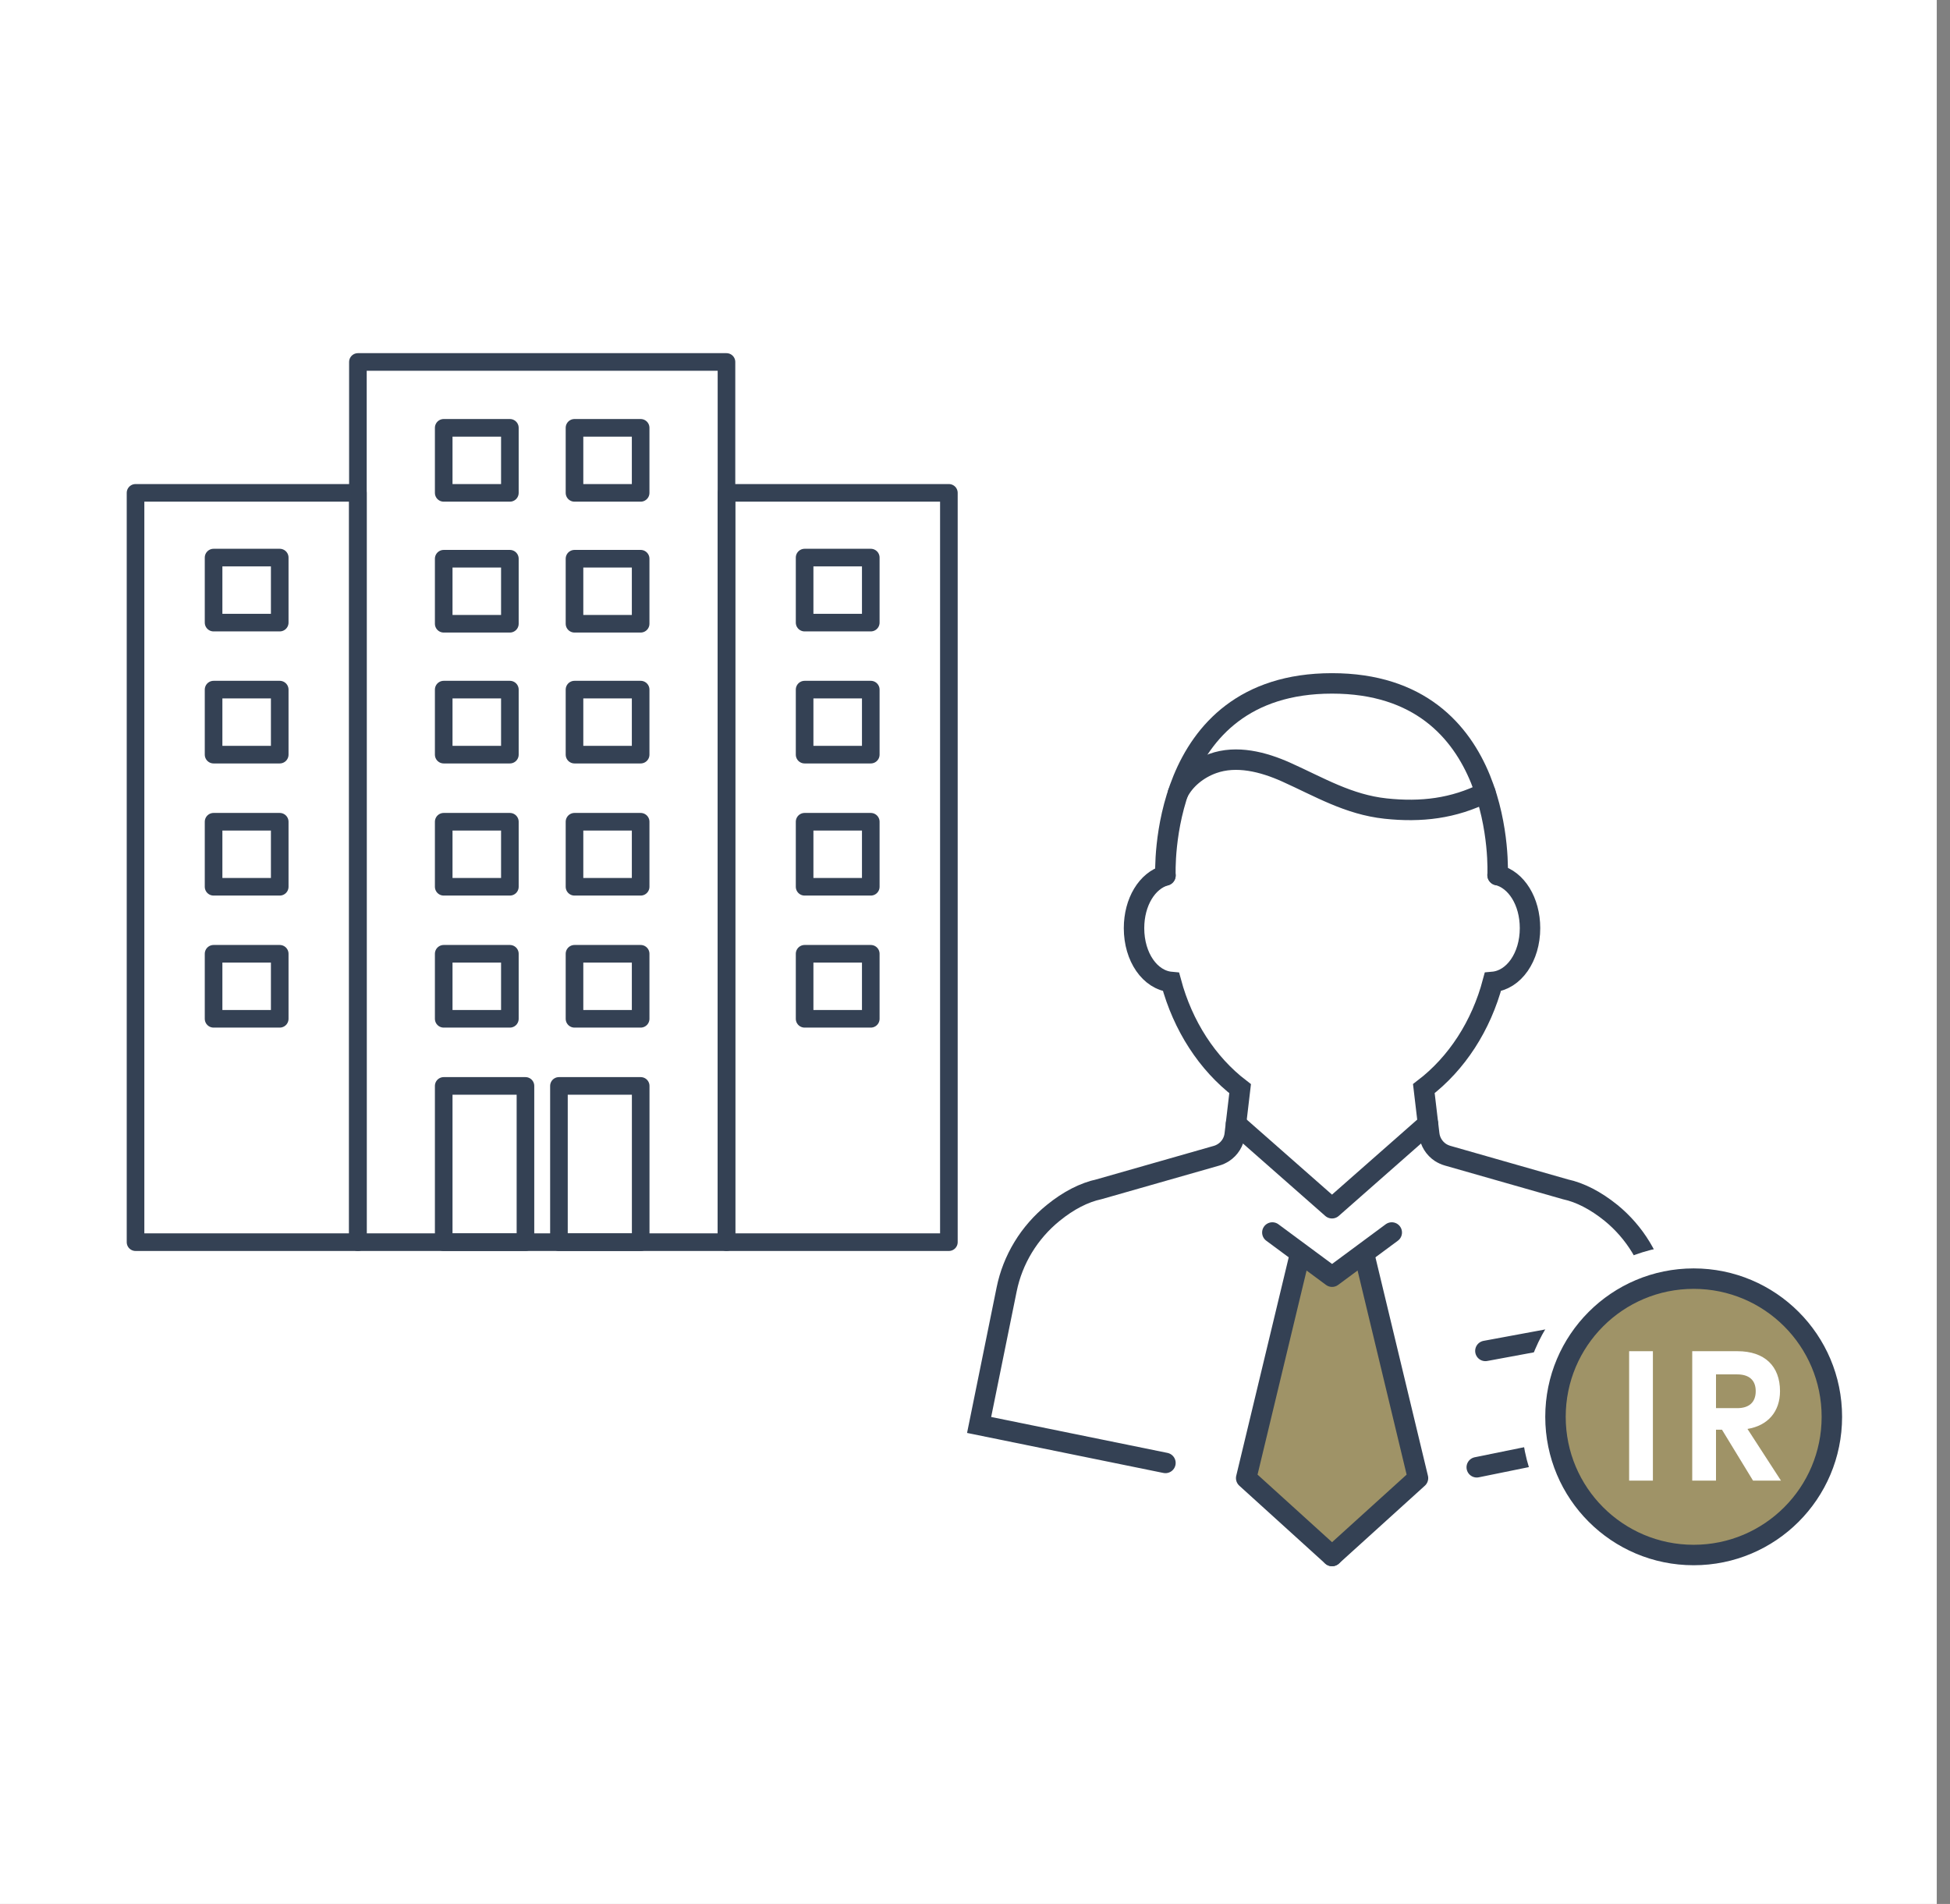 <svg width="127" height="124" viewBox="0 0 127 124" fill="none" xmlns="http://www.w3.org/2000/svg">
<rect x="0" y="0" width="127" height="124" fill="#808080" stroke="none"/>
<rect width="126.138" height="124" fill="white"/>
<g clip-path="url(#clip0_2416_1978)">
<path d="M35.315 23.574H23.31V80.899H35.315H47.314V23.574H35.315Z" stroke="#344154" stroke-width="1.147" stroke-linejoin="round"/>
<path d="M41.724 62.117H37.416V66.352H41.724V62.117Z" stroke="#344154" stroke-width="1.147" stroke-linejoin="round"/>
<path d="M33.207 62.117H28.898V66.352H33.207V62.117Z" stroke="#344154" stroke-width="1.147" stroke-linejoin="round"/>
<path d="M41.724 53.518H37.416V57.753H41.724V53.518Z" stroke="#344154" stroke-width="1.147" stroke-linejoin="round"/>
<path d="M33.207 53.518H28.898V57.753H33.207V53.518Z" stroke="#344154" stroke-width="1.147" stroke-linejoin="round"/>
<path d="M41.724 44.913H37.416V49.148H41.724V44.913Z" stroke="#344154" stroke-width="1.147" stroke-linejoin="round"/>
<path d="M33.207 44.913H28.898V49.148H33.207V44.913Z" stroke="#344154" stroke-width="1.147" stroke-linejoin="round"/>
<path d="M41.724 36.388H37.416V40.623H41.724V36.388Z" stroke="#344154" stroke-width="1.147" stroke-linejoin="round"/>
<path d="M33.207 36.388H28.898V40.623H33.207V36.388Z" stroke="#344154" stroke-width="1.147" stroke-linejoin="round"/>
<path d="M41.724 27.863H37.416V32.099H41.724V27.863Z" stroke="#344154" stroke-width="1.147" stroke-linejoin="round"/>
<path d="M33.207 27.863H28.898V32.099H33.207V27.863Z" stroke="#344154" stroke-width="1.147" stroke-linejoin="round"/>
<path d="M41.727 70.723H36.403V80.9H41.727V70.723Z" stroke="#344154" stroke-width="1.147" stroke-linejoin="round"/>
<path d="M34.222 70.723H28.898V80.9H34.222V70.723Z" stroke="#344154" stroke-width="1.147" stroke-linejoin="round"/>
<path d="M61.799 32.099H47.316V80.899H61.799V32.099Z" stroke="#344154" stroke-width="1.147" stroke-linejoin="round"/>
<path d="M56.712 62.117H52.403V66.352H56.712V62.117Z" stroke="#344154" stroke-width="1.147" stroke-linejoin="round"/>
<path d="M56.712 53.518H52.403V57.753H56.712V53.518Z" stroke="#344154" stroke-width="1.147" stroke-linejoin="round"/>
<path d="M56.712 44.913H52.403V49.148H56.712V44.913Z" stroke="#344154" stroke-width="1.147" stroke-linejoin="round"/>
<path d="M56.712 36.314H52.403V40.549H56.712V36.314Z" stroke="#344154" stroke-width="1.147" stroke-linejoin="round"/>
<path d="M8.827 80.899H23.31L23.31 32.099H8.827L8.827 80.899Z" stroke="#344154" stroke-width="1.147" stroke-linejoin="round"/>
<path d="M18.218 62.117H13.91V66.352H18.218V62.117Z" stroke="#344154" stroke-width="1.147" stroke-linejoin="round"/>
<path d="M18.218 53.518H13.91V57.753H18.218V53.518Z" stroke="#344154" stroke-width="1.147" stroke-linejoin="round"/>
<path d="M18.218 44.913H13.91V49.148H18.218V44.913Z" stroke="#344154" stroke-width="1.147" stroke-linejoin="round"/>
<path d="M18.218 36.314H13.91V40.549H18.218V36.314Z" stroke="#344154" stroke-width="1.147" stroke-linejoin="round"/>
</g>
<g clip-path="url(#clip1_2416_1978)">
<path d="M81.402 95.929L84.564 81.944L86.596 83.054L88.628 82.166L92.242 95.929L86.596 101.035L81.402 95.929Z" fill="#9F9367"/>
<path d="M90.643 80.27L86.755 83.147L82.866 80.27" fill="white"/>
<path d="M90.643 80.27L86.755 83.147L82.866 80.27" stroke="#344154" stroke-width="1.332" stroke-linecap="round" stroke-linejoin="round"/>
<path d="M84.603 81.944L81.162 96.267L86.753 101.337" stroke="#344154" stroke-width="1.332" stroke-linecap="round" stroke-linejoin="round"/>
<path d="M88.909 81.944L92.351 96.267L86.755 101.337" stroke="#344154" stroke-width="1.332" stroke-linecap="round" stroke-linejoin="round"/>
<path d="M96.178 95.561L109.741 92.799L107.948 83.973C107.55 82.029 106.476 80.257 104.917 78.987C103.919 78.184 102.912 77.664 101.946 77.456L94.281 75.267C94.114 75.218 93.956 75.147 93.812 75.054C93.41 74.787 93.143 74.357 93.085 73.882L92.732 70.898C94.878 69.26 96.467 66.814 97.226 63.95C98.595 63.83 99.647 62.334 99.647 60.447C99.647 58.702 98.757 57.29 97.533 56.988" stroke="#344154" stroke-width="1.332" stroke-miterlimit="10" stroke-linecap="round"/>
<path d="M75.903 57.015C74.715 57.348 73.857 58.737 73.857 60.451C73.857 62.338 74.9 63.83 76.269 63.954C77.037 66.809 78.622 69.26 80.767 70.903L80.415 73.886C80.361 74.361 80.094 74.792 79.692 75.058C79.548 75.151 79.389 75.227 79.227 75.271L71.59 77.451C70.601 77.664 69.589 78.184 68.596 78.992C67.028 80.261 65.954 82.033 65.561 83.978L63.768 92.804L75.903 95.277" stroke="#344154" stroke-width="1.332" stroke-miterlimit="10" stroke-linecap="round"/>
<path d="M97.537 56.997C97.537 56.997 98.169 44.508 86.752 44.508C75.335 44.508 75.904 57.015 75.904 57.015" stroke="#344154" stroke-width="1.332" stroke-miterlimit="10" stroke-linecap="round"/>
<path d="M76.718 51.652C77.16 50.755 78.032 50.067 78.985 49.725C80.534 49.17 82.264 49.614 83.763 50.284C85.927 51.257 87.814 52.398 90.24 52.66C92.552 52.908 94.666 52.66 96.743 51.616" stroke="#344154" stroke-width="1.332" stroke-miterlimit="10" stroke-linecap="round"/>
<path d="M93.001 73.189L86.751 78.69L80.5 73.189" stroke="#344154" stroke-width="1.332" stroke-linecap="round" stroke-linejoin="round"/>
<path d="M96.741 87.982L103.814 86.673" stroke="#344154" stroke-width="1.332" stroke-linecap="round" stroke-linejoin="round"/>
</g>
<path d="M120.416 92.274C120.416 86.688 115.891 82.164 110.306 82.164C104.72 82.164 100.196 86.688 100.196 92.274C100.196 97.859 104.72 102.384 110.306 102.384C115.891 102.384 120.416 97.859 120.416 92.274Z" fill="white" stroke="white" stroke-width="2.22" stroke-miterlimit="10"/>
<path d="M119.306 92.274C119.306 87.301 115.278 83.274 110.306 83.274C105.333 83.274 101.306 87.301 101.306 92.274C101.306 97.246 105.333 101.274 110.306 101.274C115.278 101.274 119.306 97.246 119.306 92.274Z" fill="#9F9367" stroke="#344154" stroke-width="1.332" stroke-miterlimit="10"/>
<path d="M107.65 88H106.103V96.429H107.65V88Z" fill="white"/>
<path d="M114.172 96.429H115.991L113.81 93.063C115.143 92.847 115.929 91.931 115.929 90.601C115.929 88.975 114.929 88 113.161 88H110.212V96.429H111.76V93.112H112.149L114.172 96.429ZM111.76 89.511H113.144C113.884 89.511 114.347 89.86 114.347 90.601C114.347 91.347 113.895 91.709 113.144 91.709H111.76V89.511Z" fill="white"/>
<defs>
<clipPath id="clip0_2416_1978">
<rect width="54.136" height="58.472" fill="white" transform="translate(8.243 23.001)"/>
</clipPath>
<clipPath id="clip1_2416_1978">
<rect x="62.657" y="43.54" width="48.325" height="58.605" rx="4" fill="white"/>
</clipPath>
</defs>
</svg>
